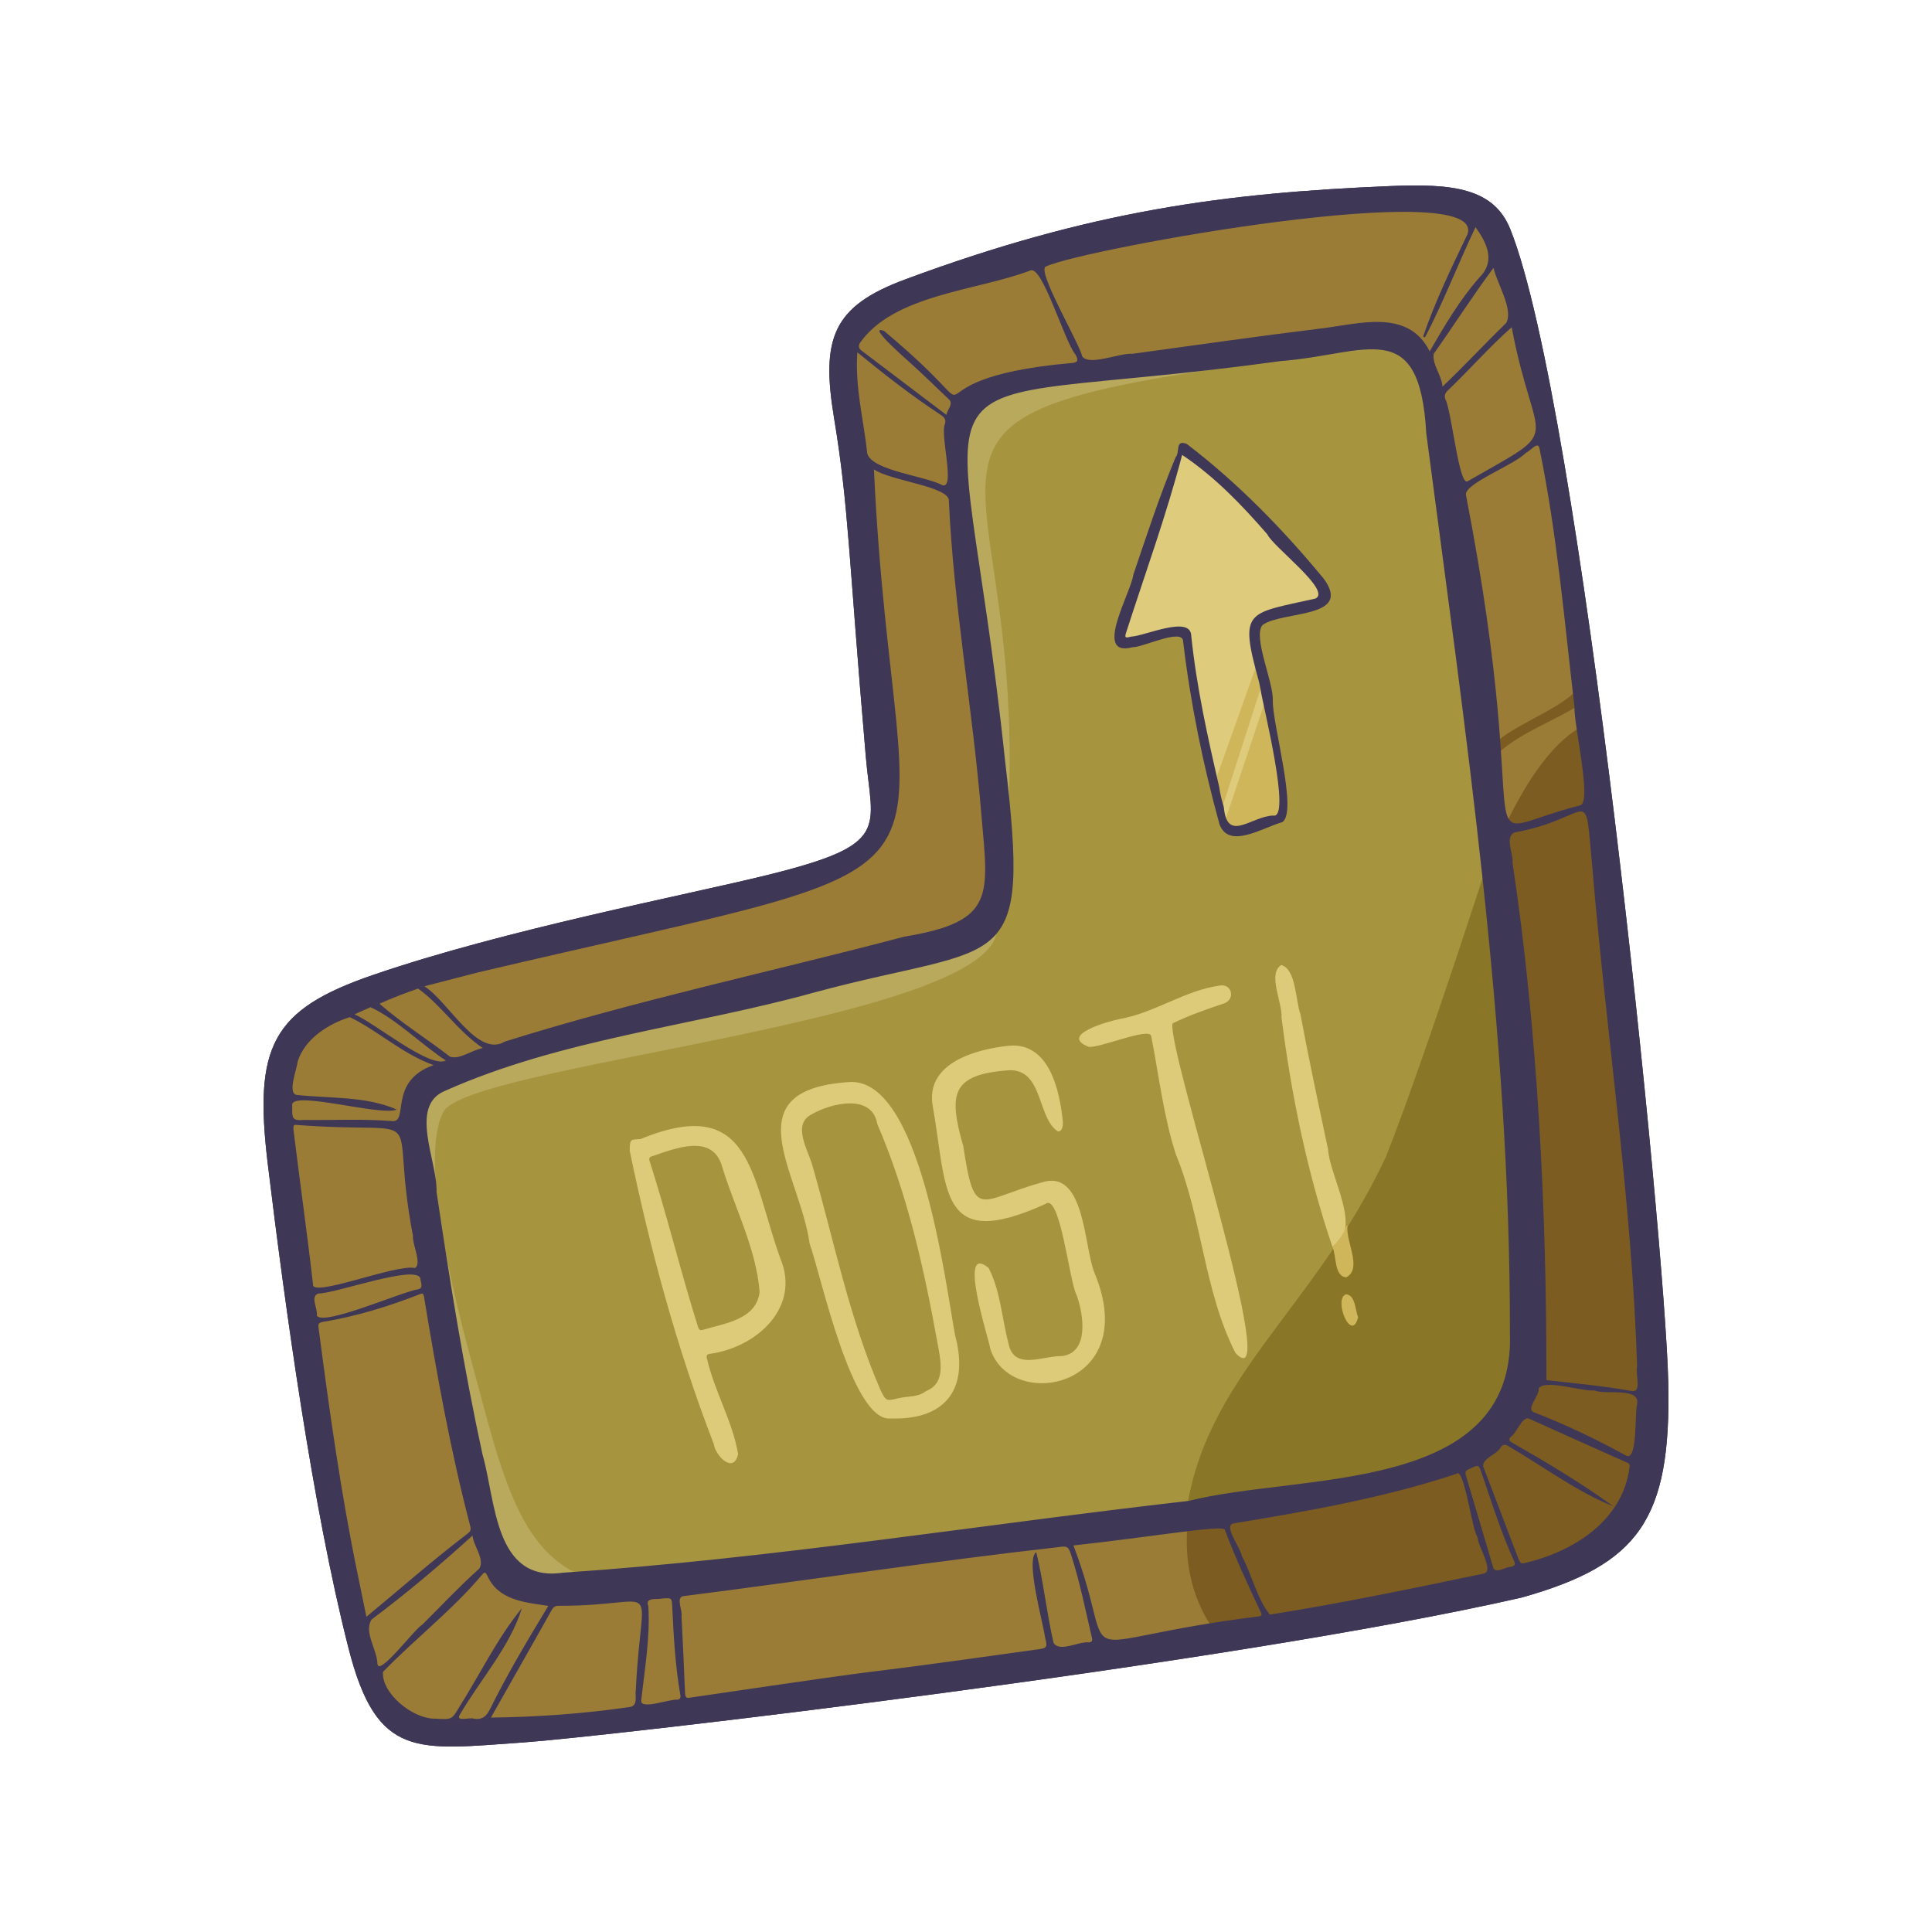 <?xml version="1.0" ?>
<svg width="800px" height="800px" viewBox="0 0 500 500" enable-background="new 0 0 500 500" id="Layer_1" version="1.1" xml:space="preserve" xmlns="http://www.w3.org/2000/svg" xmlns:xlink="http://www.w3.org/1999/xlink">
<g>
<path d="M431.748,357.844c-0.807-36.948-22.587-252.788-40.883-298.518C386.59,48.64,375.881,47.48,359.86,48.151   c-42.587,1.784-77.215,6.214-125.635,24.175c-18.708,6.939-21.788,15.198-18.374,35.846c3.807,23.025,3.718,35.434,8.213,87.571   c1.629,18.889,6.757,22.759-25.383,30.693c-21.444,5.293-67.979,14.146-102.178,25.895c-26.135,8.979-30.904,18.404-27.188,49.02   c4.51,37.156,11.621,88.941,20.895,125.257c7.36,28.821,17.714,26.247,45.286,24.33c20.512-1.426,182.25-20.118,258.333-37.5   C424.106,404.915,432.523,393.308,431.748,357.844z" fill="#3F3756"/>
<path d="M75.588,270.592c-9.413,21.109,6.927,175.495,35.993,179.049c11.954,2.187,119.297-15.536,144.964-18.102   c38.203-8.947,163.499-10.447,171.668-52.146c-3.689-88.845-15.333-229.549-37.628-315.088   c-6.707-9.665-9.707-12.999-23.373-13.665c-13.667-0.667-55.664,2.333-87.832,11s-59.835,15.445-60.835,23.056   c-1.511,21.352,16.097,113.588,9.584,133.361C216.384,229.696,88.589,245.334,75.588,270.592z" fill="#9B7C37"/>
<path d="M411.931,186.771c-33.338,13.159-45.022,123.147-75.723,150.2c-24.768,28.257-39.201,63.278-20.68,86.762   c0,0,91.987-10.503,103.668-28.884C441.02,351.04,411.618,222.204,411.931,186.771z" fill="#7D5C21"/>
<path d="M107.128,286.218c0,0,9.5,114.37,27.25,122.479c26.652,3.946,261.447-14.119,260.399-50.357   c0.137-24.633-5.636-270.914-38.393-271.036c-22.507-0.748-102.278,9.897-106.392,17.45c-4.114,7.552,9.636,123.052,6.886,130.802   C238.921,254.595,119.682,264.806,107.128,286.218z" fill="#A7943F"/>
<path d="M387.219,216.353c0,0-17.987,56.329-28.539,83.016c-18.753,40.079-47.388,56.999-51.893,93.556   c0,0,75.389-5.963,85.24-27.416C401.878,344.056,387.219,216.353,387.219,216.353z" fill="#8A7627"/>
<path d="M357.969,89.869c-160.766,19.353-79.647,17.419-100.326,152.663   c-8.098,22.441-136.537,33.219-142.882,45.204s2.504,47.232,8.001,67.334c8.867,33.093,13.881,55.856,43.168,55.225   c0,0-28.222,6.263-35.804-5.696c-7.581-11.96-28.08-114.298-23.009-121.626c5.071-7.328,149.337-40.583,150.88-45   c1.543-4.417-11.494-120.792-10.744-126.792s6.725-12.548,22.05-13.399C284.628,96.931,357.969,89.869,357.969,89.869z" fill="#B9A95D"/>
<path d="M410.202,181.486c-7.474,5.13-17.727,8.212-23.689,14.646c-0.457-1.723-0.538-3.493-0.658-5.257   c0.303,1.14,0.681,1.563,1.919,0.719c5.552-4.784,18.869-9.209,21.783-15.056C410.178,178.134,409.781,179.863,410.202,181.486z" fill="#7D5C21"/>
<path d="M241.279,285.581c-1.31-10.647,11.471-14.071,19.788-14.943c10.461-0.998,13.22,11.584,14.012,19.789   c-0.016,0.907-0.062,2.324-1.264,2.414c-5.432-3.467-3.781-16.089-12.591-15.868c-15.448,1.04-15.638,6.492-11.913,19.742   c2.94,19.439,4.021,13.855,20.206,9.319c11.382-3.742,10.886,16.516,13.768,23.458c12.324,29.729-21.744,36.039-26.974,19.625   c-0.384-2.608-8.663-27.737-0.455-20.97c3.113,6.049,3.436,13.186,5.183,19.712c1.438,6.899,8.989,2.97,13.723,3.097   c7.155-0.805,5.701-10.685,3.888-15.73c-1.85-3.111-4.276-26.796-8.109-23.637C242.552,324.283,245.301,307.837,241.279,285.581z" fill="#DECB7A"/>
<path d="M315.871,255.034c2.975-0.382,3.876,3.61,0.878,4.669c-4.523,1.478-8.979,3.068-13.284,5.14   c-1.681,6.179,29.001,98.779,16.268,85.3c-8.132-15.955-8.598-34.823-15.431-51.42c-3.204-9.96-4.38-20.434-6.39-30.675   c-0.698-2.175-13.421,3.259-16.149,2.871c-7.859-3.064,5.157-6.636,8.135-7.222C298.948,262.083,306.752,256.215,315.871,255.034z" fill="#DECB7A"/>
<path d="M344.821,322.658c-6.504-19.23-10.628-39.188-13.162-59.313c0.291-3.783-3.696-11.312-0.091-13.593   c3.893,0.988,3.705,9.293,4.985,12.732c2.175,11.706,4.686,23.34,7.15,34.986C344.133,304.66,352.966,318.514,344.821,322.658z" fill="#DECB7A"/>
<path d="M344.821,322.658c1.624-1.555,2.908-3.336,3.653-5.477c0.089,0.013,0.177,0.02,0.267,0.021   c-0.603,3.948,3.974,11.098-0.338,13.372C345.214,330.307,345.914,324.945,344.821,322.658z" fill="#D0B65B"/>
<path d="M351.48,340.896c-1.701,6.886-6.474-4.643-3.182-5.921C350.806,335.08,350.715,339.09,351.48,340.896z" fill="#CFB65A"/>
<path d="M247.172,345.546c-2.59-14-9.014-66.775-27.402-65.509c-30.472,1.99-12.792,23.574-10.244,41.779   c3.051,8.607,10.992,46.322,21.004,45.286C244.966,367.544,250.859,359.215,247.172,345.546z M239.663,359.999   c-2.118,1.678-4.83,1.275-7.254,1.881c-3.011,0.752-3.153,0.716-4.531-2.132c-8.088-18.599-12.019-38.564-17.585-57.953   c-1.108-4.103-5.493-10.874-0.129-13.458c4.959-2.873,15.543-5.396,16.872,2.552c7.762,17.984,12.061,37.162,15.543,56.443   C243.378,351.831,244.99,357.916,239.663,359.999z" fill="#DECB7A"/>
<path d="M201.999,325.802c-7.717-21.257-7.369-42.895-36.288-30.991c-2.542,0.08-2.737-0.017-2.736,3.028   c5.328,25.717,12.247,51.25,21.73,75.808c0.413,3.123,5.176,7.96,6.319,2.649c-1.433-8.415-6.041-16.096-8.008-24.45   c-0.287-1.052-0.21-1.395,0.98-1.518C195.798,348.621,207.212,338.407,201.999,325.802z M196.584,334.368   c-0.832,7.14-9.021,8.096-14.67,9.792c-0.814,0.198-1.053-0.047-1.27-0.779c-4.48-14.161-7.945-28.626-12.48-42.761   c-0.292-0.865-0.185-1.196,0.796-1.451c5.829-1.987,15.211-5.762,17.807,2.38C190.025,312.384,195.721,323.057,196.584,334.368z" fill="#DECB7A"/>
<path d="M306.003,116.306l-16.375,48.312l0.875,1.813l16.284-3c1.733,9.414,6.832,43.863,11.341,51.875l14.5-4.5   l-8-49.125c0.788-1.792,20.623-5.241,18.75-8C342.878,151.056,309.378,116.556,306.003,116.306z" fill="#DECB7B"/>
<polygon fill="#D0B65B" points="325.849,170.306 313.968,203.659 315.711,210.889 326.96,176  "/>
<polygon fill="#D0B65B" points="327.711,180.615 316.717,213.389 317.544,215.306 332.628,210.806  "/>
<path d="M342.588,149.771c-10.497-12.733-22.355-24.9-35.46-34.886c-3.121-1.229-1.665,2.157-2.898,3.481   c-4.135,9.959-7.474,20.204-10.938,30.404c-0.514,4.486-10.605,21.514-0.166,18.729c2.576,0.089,13.029-5.079,13.064-1.495   c1.897,15.969,5.148,31.854,9.42,47.349c2.462,6.49,11.052,0.893,16.259-0.588c4.042-2.636-2.587-25.412-2.467-31.401   c0.224-4.838-5.266-16.627-2.649-19.62C331.998,158.003,350.176,160.169,342.588,149.771z M340.421,154.914   c-17.911,4.019-19.77,2.746-14.572,21.623c0,0,0,0,0,0c0.137,0.686,0.275,1.372,0.412,2.058c0,0,0,0,0,0   c0.532,3.698,8.073,33.602,3.224,32.467c-5.672,0.177-11.911,7.239-12.769-2.221l0,0l0,0c-0.529-1.697-0.937-3.421-1.189-5.182h0   c-2.995-12.954-5.886-25.953-7.241-39.202c-0.273-5.305-12.065,0.171-15.535,0.298c-1.613,0.427-1.753,0.3-1.245-1.253   c4.911-15.231,10.384-30.297,14.43-45.773c8.38,5.586,15.448,12.945,22.043,20.551C329.468,141.53,344.781,152.917,340.421,154.914   z" fill="#3F3756"/>
<path d="M431.748,357.844c-0.807-36.948-22.587-252.788-40.883-298.518C386.59,48.64,375.881,47.48,359.86,48.151   c-42.587,1.784-77.215,6.214-125.635,24.175c-18.708,6.939-21.788,15.198-18.374,35.846c3.807,23.025,3.718,35.434,8.213,87.571   c1.629,18.889,6.757,22.759-25.383,30.693c-21.444,5.293-67.979,14.146-102.178,25.895c-26.135,8.979-30.904,18.404-27.188,49.02   c4.51,37.156,11.621,88.941,20.895,125.257c7.36,28.821,17.714,26.247,45.286,24.33c20.512-1.426,182.25-20.118,258.333-37.5   C424.106,404.915,432.523,393.308,431.748,357.844z M398.374,115.877c4.581,22.127,6.464,44.695,9.101,67.065   c-0.225,4.397,4.489,24.167,1.593,25.438c-31.79,8.173-10.78,17.247-29.686-80.344c-0.307-2.952,12.652-7.751,15.51-10.847   C395.87,116.869,397.966,114.142,398.374,115.877z M390.762,344.97c1.572,42.022-54.5,36.152-83.124,43.462c0,0,0,0,0,0   c-53.963,6.149-107.841,14.947-162.006,18.586c-17.735,2.543-17.291-18.602-20.766-30.638   c-4.882-22.463-8.508-45.194-11.884-67.924c0.281-7.81-7.206-22.145,2.077-26.093c30.245-13.527,64.099-16.735,95.885-25.564   c49.18-13.259,55.867-3.319,49.17-59.891c0,0,0,0,0,0c-11.906-113.378-31.257-89.255,71.343-103.465   c22.256-1.694,35.94-12.077,37.66,18.706C379.244,189.354,390.884,266.993,390.762,344.97z M391.22,84.695   c6.095,32.286,14.256,25.151-11.371,39.842c-2.288,1.561-4.179-18.45-5.827-21.317c-0.237-0.914-0.026-1.465,0.622-2.112   C380.246,95.756,385.472,89.77,391.22,84.695z M386.515,69.326c0.953,4.151,5.215,10.75,3.286,14.265   c-5.602,5.426-10.832,11.113-16.483,16.461c-0.223-2.998-2.744-5.777-2.269-8.486C376.278,84.183,381.117,76.587,386.515,69.326z    M270.812,68.925c9.597-4.522,114.243-23.505,108.968-8.295c-4.163,8.677-8.376,17.37-11.485,26.493   c0.164,0.068,0.328,0.135,0.492,0.202c4.827-9.254,8.548-19.032,13.077-28.535c2.938,4.104,5.264,8.787,1.004,13.02   c-5.115,5.79-8.98,12.433-12.869,19.117c-5.617-11.243-18.483-7.032-28.369-5.889c-16.199,1.995-32.359,4.304-48.529,6.52   c-3.328-0.271-11.188,3.245-13.039,0.657C279.293,88.623,267.811,69.387,270.812,68.925z M222.488,88.853   c8.744-12.678,30.418-13.592,44.182-18.855c3.089-1.405,8.836,18.385,11.604,21.68c0.783,1.352,0.869,2.111-0.834,2.26   c-48.849,4.293-14.898,20.031-48.626-8.283c-4.955-1.877,6.656,8.122,7.489,8.908c3.175,2.912,6.251,5.931,9.377,8.897   c1.051,1.162-0.496,2.492-0.763,3.907c-7.417-5.626-14.699-11.159-21.998-16.67C222.208,90.16,222.184,89.587,222.488,88.853z    M224.46,117.437c-0.953-8.906-3.214-17.104-2.589-26.258c7.106,5.817,14.025,11.216,21.655,16.231   c0.865,0.576,1.32,1.216,1.049,2.23c-1.371,2.695,2.648,16.502-0.541,15.991C239.465,123.143,225.92,121.879,224.46,117.437z    M123.881,251.616c138.506-32.6,107.604-14.272,102.295-130.154c3.837,2.899,19.685,4.423,19.39,8.188   c1.251,27.196,6.183,54.042,8.411,81.151c1.828,21.177,3.676,27.687-19.978,31.615c-34.445,9.079-69.344,16.472-103.355,27.145   c-7.071,4.31-14.543-10.335-20.816-14.311C114.71,253.987,119.293,252.791,123.881,251.616z M108.196,255.844   c5.921,4.207,10.414,11.172,16.761,15.39c-3.194,0.639-5.865,3.017-8.495,2.24c-5.973-4.642-12.646-8.793-18.249-13.707   C101.471,258.281,104.818,257.024,108.196,255.844z M95.889,260.66c6.78,3.142,13.034,9.572,19.505,13.807   c-4.183,2.12-18.392-9.734-23.643-11.958C93.249,261.839,94.568,261.247,95.889,260.66z M75.618,285.974   c-0.116-3.885,23.038,2.994,27.063,1.182c-7.834-3.503-17.388-2.862-25.922-3.792c-2.434-0.472,0.093-6.613,0.247-8.55   c1.84-5.982,7.99-9.853,13.533-11.571c7.213,3.464,13.628,9.529,21.649,12.401c-12.079,4.301-6.05,15.267-10.967,14.464   c-7.594-0.566-15.201-0.169-22.801-0.269C75.079,290.165,75.725,288.68,75.618,285.974z M81.001,332.312   c-1.528-13.324-3.448-26.788-5.06-40.054c-0.016-0.807-0.013-1.284,0.805-1.123c36.265,2.735,23.47-6.253,30.124,28.702   c-0.199,2.185,2.418,7.27,0.49,8.326C102.535,327.043,80.385,336.065,81.001,332.312z M81.985,340.461   c0.338-1.751-1.816-4.897,0.375-5.691c4.529-0.002,25.353-7.626,26.435-3.911c0.051,1.018,0.832,2.434-0.45,2.767   C103.858,334.32,83.608,343.32,81.985,340.461z M92.648,407.808c-4.387-21.139-7.379-42.514-10.168-63.909   c-0.181-1.18-0.169-1.587,1.236-1.821c8.491-1.414,16.686-3.929,24.699-7.044c0.757-0.294,1.126-0.564,1.329,0.636   c3.286,19.898,6.838,39.77,11.956,59.296c0.218,0.858,0.12,1.323-0.64,1.899c-9.104,6.928-17.356,14.226-26.236,21.555   C94.06,414.701,93.345,411.256,92.648,407.808z M97.679,430.546c-0.098-3.649-3.616-8.272-1.496-11.427   c9.022-6.769,17.648-14.02,26.105-21.715c0.291,2.826,3.266,6.191,1.73,8.558c-5.129,4.61-9.839,9.648-14.732,14.499   C107.414,421.413,97.914,434.186,97.679,430.546z M122.674,444.808c-0.963-0.477-4.921,0.944-3.651-1.074   c5.255-9.016,13.056-17.712,16.025-27.519c-6.378,7.752-10.907,17.246-16.324,25.784c-1.789,3.099-1.966,3.023-6.069,2.793   c-6.025,0.072-13.991-6.724-13.536-12.105c8.32-8.59,17.9-15.941,25.61-25.105c0.805-0.993,0.967-0.541,1.383,0.166   c2.814,6.418,9.616,6.928,15.796,7.852c-5.374,8.844-10.51,17.466-15.083,26.695C125.889,444.163,124.819,445.135,122.674,444.808z    M164.552,437.252c-0.266,1.468,0.628,4.191-1.497,4.505c-12.062,1.764-23.7,2.583-36.01,2.756   c5.301-9.424,10.484-18.436,15.724-27.821c0.465-0.834,0.938-1.146,1.872-1.116C172.017,415.679,166.019,406.968,164.552,437.252z    M175.333,439.878c-1.902-0.251-9.574,2.725-9.381,0.24c0.867-8.094,2.337-16.28,1.836-24.425c-0.931-2.416,2.13-1.665,3.529-1.984   c2.635-0.225,2.541-0.221,2.675,2.493c0.354,7.449,0.774,14.921,2.054,22.283C176.171,439.085,176.211,439.747,175.333,439.878z    M281.805,425.046c-2.666-0.311-7.604,2.677-9.147,0.109c-1.773-7.665-2.658-16.139-4.478-23.465   c-2.867,1.916,1.736,18.059,2.275,22.039c0.676,2.676,0.575,2.777-2.132,3.163c-62.94,8.822-20.416,2.258-89.991,12.492   c-0.748,0.182-1.004-0.311-1.046-1.366c-0.259-6.573-0.58-13.143-0.912-19.713c0.323-1.506-1.413-4.598,0.263-5.195   c32.384-4.115,64.663-9.031,97.104-12.693c2.496-0.352,2.743-0.28,3.51,2.113c2.251,7.025,3.684,14.255,5.359,21.425   C282.77,424.648,282.554,424.946,281.805,425.046z M325.815,418.316c-52.787,6.585-35.362,15.016-48.005-18.352   c20.259-2.211,38.351-5.367,39.15-4.106c2.751,7.297,6.019,14.37,9.348,21.416C326.583,417.85,326.587,418.195,325.815,418.316z    M383.952,407.247c-18.376,3.834-36.77,7.671-55.312,10.612c-3.28-4.016-4.686-10.412-7.286-15.235   c-0.219-1.991-4.964-7.922-2.047-8.377c19.406-3.187,38.913-6.599,57.609-12.815c2.02-1.911,3.944,14.297,5.496,16.507   C382.451,400.145,386.823,406.671,383.952,407.247z M391.09,405.483c-1.279-0.133-4.122,2.082-4.686,0.091   c-2.339-7.938-4.667-15.878-7.054-23.801c-0.329-1.091,0.302-1.305,1.008-1.649c2.345-1.141,2.314-1.142,3.164,1.337   c2.589,7.551,4.969,15.181,8.285,22.462C392.21,404.81,392.107,405.273,391.09,405.483z M421.726,379.612   c-1.661,13.904-14.566,21.998-27.152,24.899c-1.039,0.343-1.332-0.379-1.616-1.121c-3.058-7.923-6.016-15.886-9.092-23.802   c-0.359-2.246,3.609-3.093,4.587-5.134c0.589-0.662,1.129-0.687,1.846-0.231c8.944,5.177,17.777,11.864,27.207,15.59   c-8.35-6.059-17.241-11.356-26.212-16.478c-0.784-0.427-0.909-0.77-0.317-1.477c1.592-0.993,2.928-5.331,4.691-4.724   c8.401,3.786,16.805,7.564,25.224,11.307C421.403,378.667,421.887,378.793,421.726,379.612z M423.657,363.517   c-0.611,2.162,0.152,14.569-2.744,13.236c-7.776-4.273-15.758-8.113-24.047-11.294c-1.978-0.968,1.611-4.2,1.332-6.108   c1.536-2.513,11.127,0.807,14.412,0.489C415.563,361.097,424.666,358.814,423.657,363.517z M423.68,353.566   c-0.496,2.302,1.228,6.498-1.162,6.471c-7.382-1.351-14.868-2.011-22.315-2.859c0.096-42.859-2.182-90.372-8.767-133.93   c0.287-2.38-2.078-6.539,0.486-7.798c20.726-3.769,18.011-13.755,20.177,9.122C415.682,267.494,422.314,310.544,423.68,353.566z" fill="#3F3756"/>
</g>
</svg>